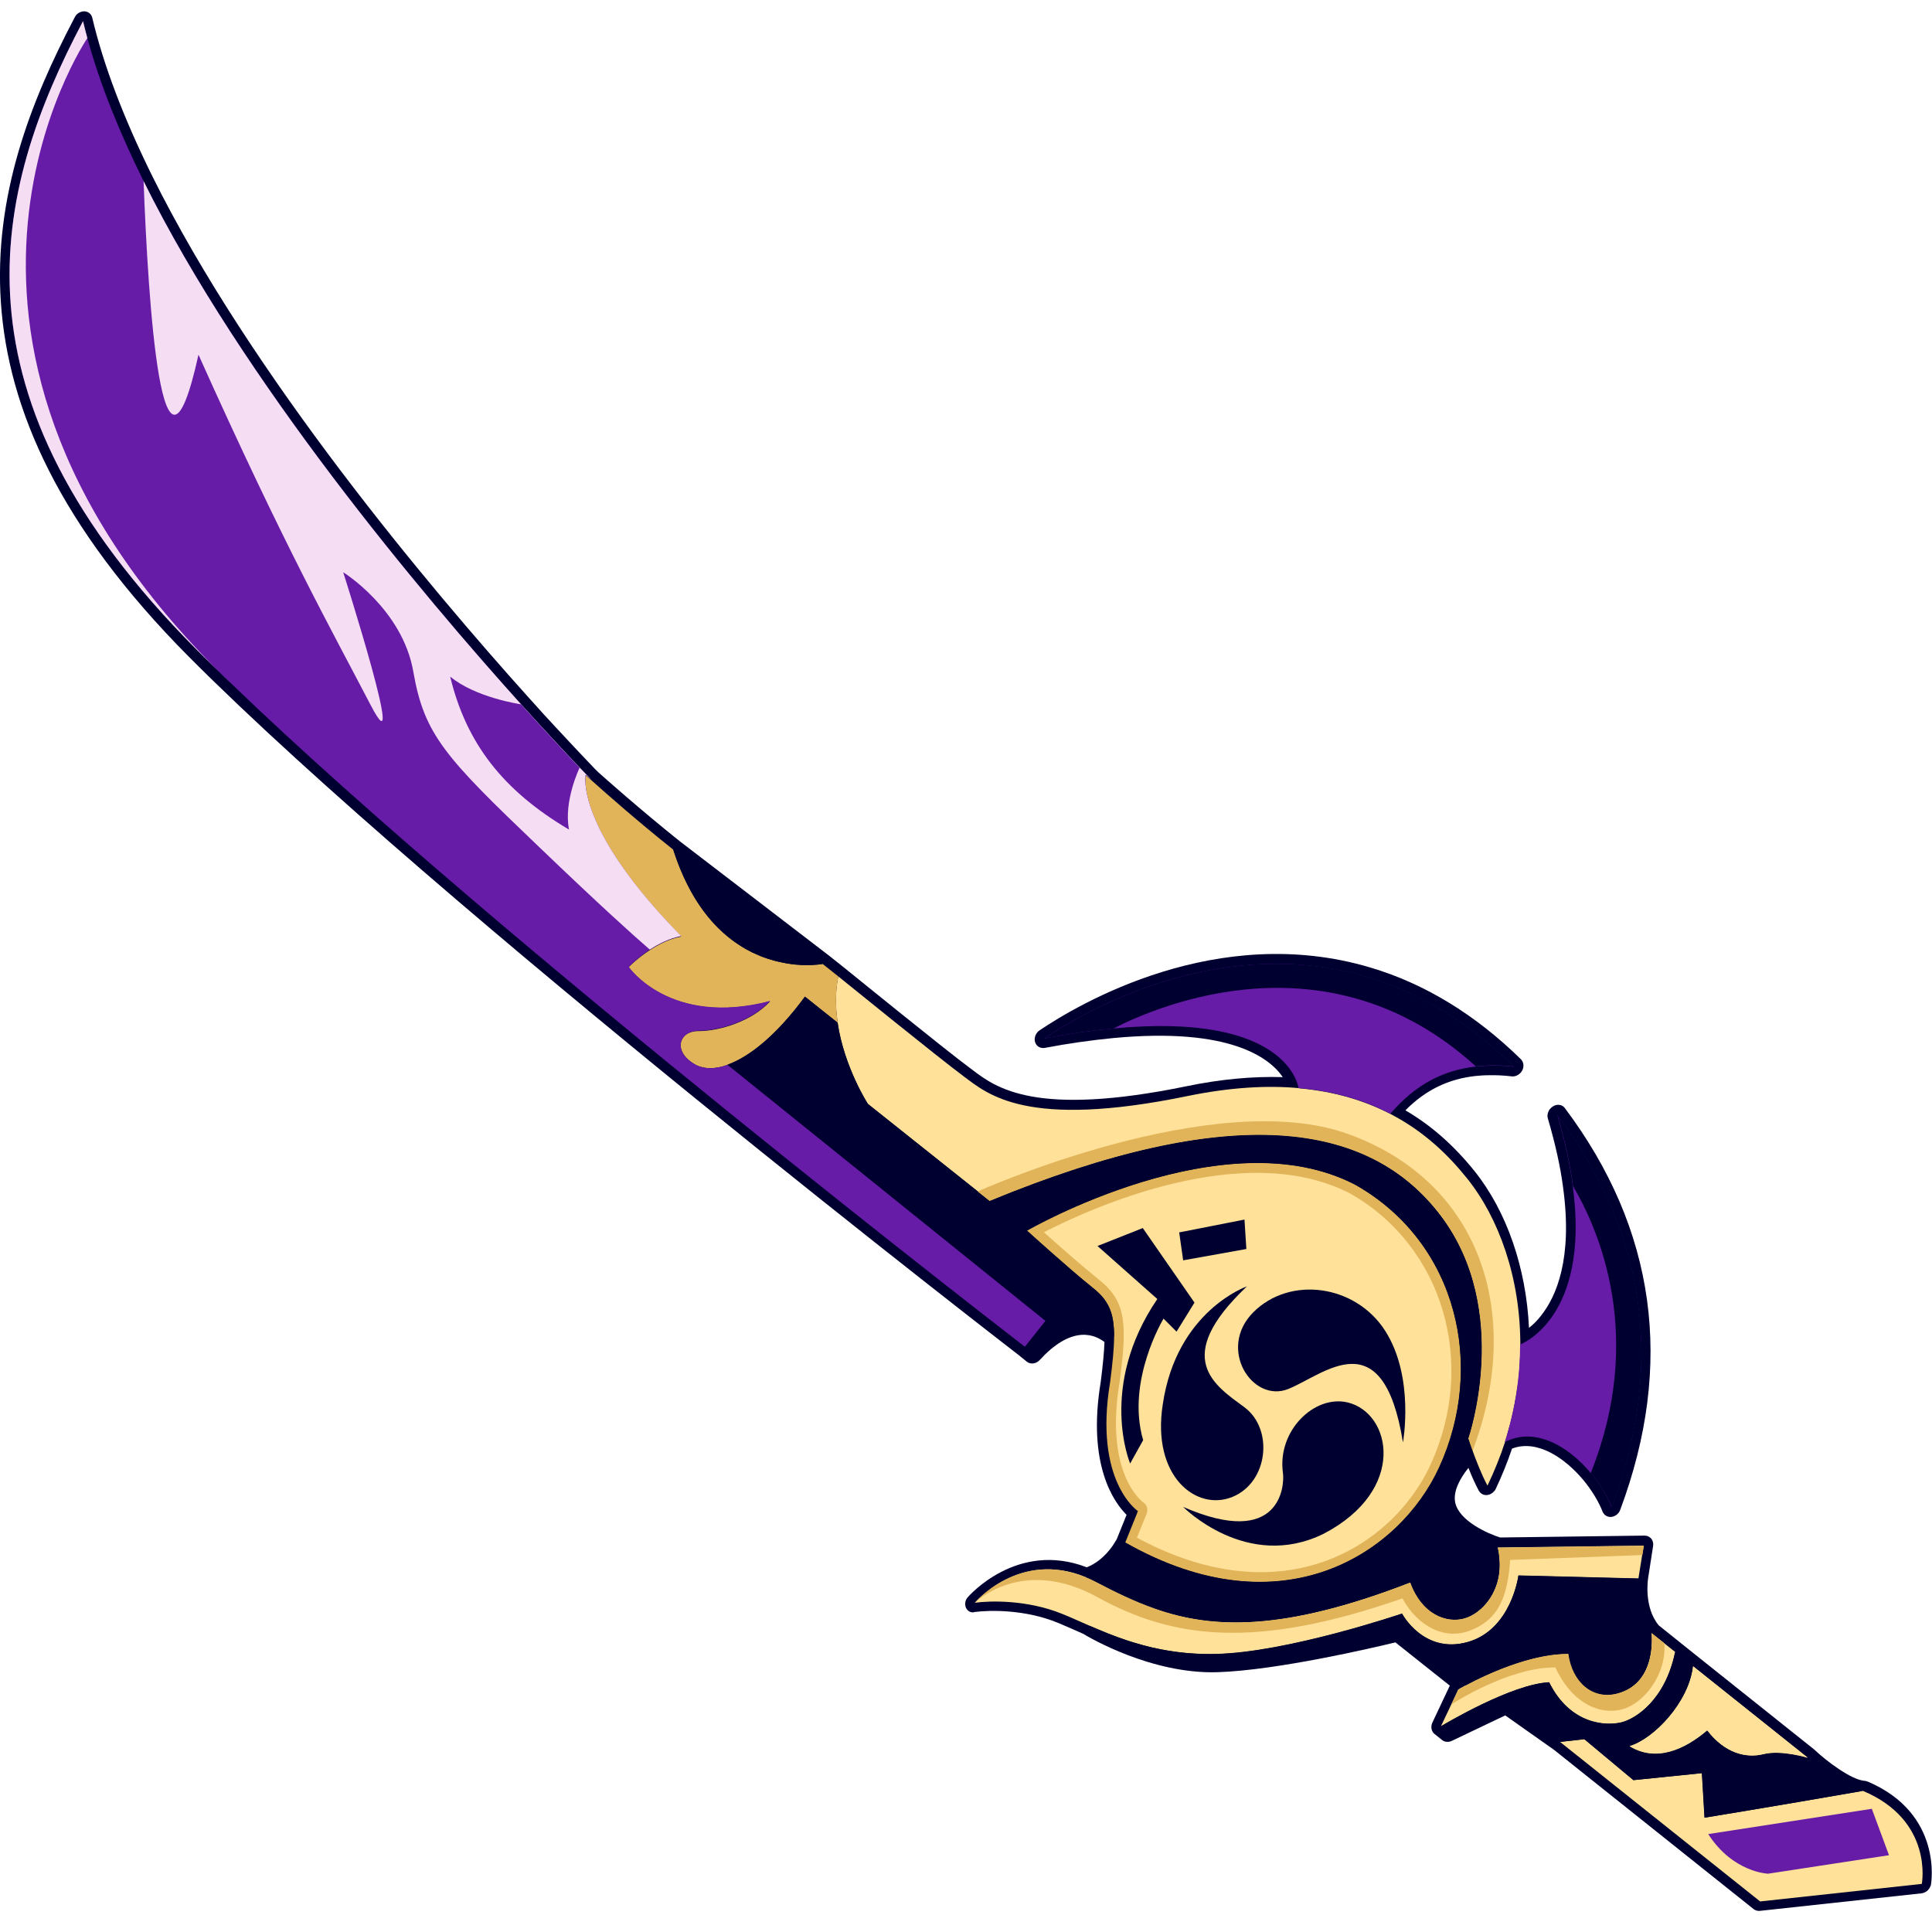 <?xml version="1.0" encoding="utf-8"?>
<!-- Generator: Adobe Illustrator 25.2.1, SVG Export Plug-In . SVG Version: 6.00 Build 0)  -->
<svg version="1.1" id="Слой_1" xmlns="http://www.w3.org/2000/svg" xmlns:xlink="http://www.w3.org/1999/xlink" x="0px" y="0px"
	 viewBox="0 0 1024 1024" style="enable-background:new 0 0 1024 1024;" xml:space="preserve">
<style type="text/css">
	.st0{fill:#000030;}
	.st1{fill:#FFE199;}
	.st2{fill:#E2B459;}
	.st3{fill:#671CA7;}
	.st4{fill:#F5DDF3;}
</style>
<g>
	<path class="st0" d="M512,852.2c-0.8-1.8-0.5-4,0.9-5.6c0,0,0.1-0.1,0.1-0.1c0.3-0.3,25.9-30.1,63-15.8c2.3-0.9,7.4-3.3,12.3-9.5
		c1.3-1.6,2.5-3.5,3.6-5.4l5.2-12.9c-6.5-6.5-21-26.2-13.7-70.4c1.2-9.4,1.8-16,2-21.2c-2-1.5-6.2-4.2-12.2-3.8
		c-7,0.5-14.4,4.9-22.1,13.3c-1.9,2.1-4.9,2.5-6.9,0.9l-4.3-3.5c-3.1-2.4-307-236.8-439.8-370.1C-37.6,209.6-7.7,99.1,39.6,9.2
		c0.2-0.3,0.4-0.7,0.6-1c1.1-1.4,2.8-2.2,4.5-2.2c2.1,0.1,3.7,1.4,4.2,3.4c5.9,25,16.6,53.1,31.7,83.7
		C133.1,199.2,228.1,311.8,280,369.5c5.8,6.5,11,12.2,15.7,17.2c6.3,6.8,11.5,12.3,15.3,16.3c0,0,0,0,0,0c3.4,3.6,5.5,5.8,6.1,6.3
		c2.3,2.1,22.7,20.2,43.1,36.5l79.2,60.7c0,0,0,0,0,0c0,0,0,0,0,0l8.3,6.6c0,0,0,0,0,0c0,0,0,0,0,0c0.5,0.4,53.8,43.7,66.3,52.9
		l1.6,1.2c12.4,9.4,33.2,25,113.4,8.5c17.9-3.7,35-5.3,50.9-4.8c-6.8-10-27.7-26.6-89.9-20.7c-11.4,1.1-23.6,2.8-36.2,5.2
		c-2.4,0.4-4.5-0.8-5.2-3.1c-0.5-1.7,0-3.6,1.1-5c0.4-0.5,0.8-0.9,1.3-1.2c20.6-13.9,94.1-57.5,175.3-33.3
		c28.7,8.5,55.6,24.9,79.8,48.6c1.5,1.5,1.8,3.9,0.7,6c-0.2,0.3-0.4,0.6-0.6,0.9c-1.2,1.5-3.1,2.4-4.9,2.2
		c-4.3-0.5-8.3-0.7-12.3-0.6c-2.6,0-4.8,0.2-7,0.4c0,0,0,0,0,0c0,0,0,0,0,0c-14.4,1.6-26.4,7.4-37.1,18.2
		c13.7,8,25.7,18.6,36.7,32.3c17.1,21.4,27.3,51.3,28.8,83c2-1.6,4.2-3.6,6.4-6.5c8.1-10.2,16.8-30.2,11.7-67.7
		c-1.4-11.1-4.2-23.5-8.1-36.8c-0.5-1.7,0-3.6,1.1-5c0.4-0.5,1-1,1.6-1.4c2.2-1.4,4.9-1,6.3,0.9c48.2,64.2,58.1,135.8,29.4,212.8
		c-0.2,0.6-0.5,1.2-0.9,1.7c-0.9,1.2-2.3,2-3.8,2.2c-2.1,0.2-3.9-0.9-4.7-2.8c-2.2-5.6-5.9-11.6-10.4-17
		c-9.7-11.5-24.4-21.5-37.6-16.4c-2.5,7.4-5.4,14.5-8.6,21.3c-0.2,0.4-0.4,0.8-0.7,1.1c-1,1.2-2.3,2-3.8,2.2
		c-1.9,0.2-3.6-0.7-4.5-2.3c-1.8-3.3-3.6-7.3-5.5-12.1c-0.1,0.1-0.2,0.2-0.3,0.4c-3.8,4.8-8,11.8-6.7,18
		c2.1,9.8,17.4,16.5,23.8,18.5l76.6-1c1.4,0,2.6,0.6,3.5,1.6c0.8,1,1.2,2.4,1,3.8l-2.7,17.4c0,0,0,0,0,0.1c0,0,0,0,0,0
		c0,0.1-2.4,15,5.7,24.7l12.1,9.7l9.5,7.6l60.8,48.5c0.1,0,0.1,0.1,0.1,0.1c0,0,0.1,0,0.1,0.1c6.4,6,19.3,15.8,26.5,16.4
		c0,0,0,0,0,0c0.5,0,0.9,0.1,1.3,0.3c0.1,0,0.2,0.1,0.3,0.1c0,0,0,0,0.1,0c40,17.1,33.5,54,33.5,54.4c-0.2,1-0.6,1.8-1.2,2.6
		c-0.9,1.2-2.3,2-3.8,2.2l-85.7,9.3c-1.2,0.1-2.4-0.2-3.3-0.9l-105.9-84.5l-25.8-18.2l-28.3,13.5c-1.7,0.8-3.7,0.7-5.1-0.4l-4.1-3.3
		c-0.1-0.1-0.1-0.1-0.2-0.2c-0.1,0-0.1-0.1-0.2-0.1c-0.1-0.1-0.1-0.2-0.2-0.3c-0.2-0.2-0.3-0.4-0.4-0.6c-0.1-0.2-0.2-0.4-0.3-0.6
		c0-0.1-0.1-0.2-0.1-0.3c-0.4-1.2-0.3-2.6,0.3-3.9l9.2-19.5c0,0,0-0.1,0-0.1l-28.8-22.9c-11.6,2.8-62.7,14.8-94.3,15.8
		c-34.9,1.1-68-18.4-71.1-20.3l-2.9-1.3c-3.9-1.7-7.5-3.3-10.9-4.7c-16.9-6.9-35.5-6.7-43.8-5.6C514.7,855,512.9,854,512,852.2z"/>
	<path class="st1" d="M460,585.1l64.5,51.4c128.1-52.9,201.2-42.4,239.2,7.9c38,50.3,14.6,118,14.6,118s0.8,2.6,2.2,6.5
		c1.9,5.2,4.7,12.6,7.9,18.5c3.7-7.7,6.8-15.5,9.3-23.1l0-0.1c0.7-2.2,1.4-4.4,1.9-6.6c0.5-1.7,1-3.5,1.4-5.3
		c0.5-1.9,0.9-3.9,1.3-5.8c0,0,0,0,0,0c0.4-1.8,0.7-3.6,1-5.3c0.1-0.2,0.1-0.3,0.1-0.5c0-0.2,0.1-0.4,0.1-0.5c0.2-1.5,0.5-3,0.7-4.5
		c0.2-1.1,0.3-2.2,0.5-3.4c0.8-6.7,1.1-13.2,1.1-19.7c0-35.4-11.4-67.1-28.2-88c-9.3-11.6-22.1-24.6-40.7-34.2
		c-13.1-6.8-29-11.9-48.5-13.6c0,0-0.1-0.1-0.1-0.1c-0.1,0-0.1,0-0.1,0c-16.8-1.5-36.2-0.4-58.7,4.2c-85.7,17.7-106-1-118.7-10.4
		c-12.7-9.4-66.5-53-66.5-53c-1.7,8.3-1.5,16.6-0.3,24.6C447.4,565.6,460,585.1,460,585.1z"/>
	<path class="st2" d="M368.6,564.3c4.5,2.4,10.3,2.5,17,0.1c11.7-4.2,26.2-15.9,41.1-36.1l17.3,13.8c-1.2-7.9-1.3-16.3,0.3-24.6
		l-8.3-6.6c0,0-4,0.8-10.3,0.6c-0.7,0-1.3,0-2.1-0.1c-0.5-0.1-1.1-0.1-1.7-0.1c-0.5-0.1-1.1-0.1-1.7-0.2c-1.5-0.2-3.2-0.4-4.8-0.8
		c-1-0.2-1.9-0.4-3-0.6c-1-0.2-2-0.5-3-0.8c-1-0.3-2-0.6-3-0.9c-2.5-0.8-5-1.9-7.6-3.1c-0.7-0.4-1.6-0.8-2.3-1.2
		c-1.1-0.5-2.2-1.2-3.3-1.9c-13.7-8.4-27.5-23.7-36.4-51.5c-17.9-14.2-36.2-30.3-43.3-36.7l0,0c-2-1.7-3.1-2.7-3.1-2.7
		s-6.1,27.8,50.6,85.5c-14.8,2.8-27.8,16.2-27.8,16.2s21.9,31.9,75,18.1c-9.7,10.7-27.1,15.8-37.8,15.8
		C359.6,546.3,356.4,557.5,368.6,564.3z"/>
	<path class="st0" d="M436,510.9l-79.2-60.7C379.8,521.9,436,510.9,436,510.9z"/>
	<path class="st3" d="M553.5,550.4c13.6-2.6,25.8-4.3,36.7-5.3c93.3-8.9,98,31.5,98,31.5s0,0,0.1,0c0,0,0,0,0.1,0.1
		c19.5,1.7,35.4,6.8,48.5,13.6c12.8-14.9,27.3-23,45.3-25c2.4-0.3,4.9-0.4,7.4-0.5c4.1-0.1,8.4,0.1,12.9,0.6
		c-25.6-25.1-52.1-39.9-78-47.6C650.7,495.9,581.8,531.3,553.5,550.4z"/>
	<path class="st0" d="M553.5,550.4c13.6-2.6,25.8-4.3,36.7-5.3c24.4-12.5,114.4-50.6,192,20.1c2.4-0.3,4.9-0.4,7.4-0.5
		c4.1-0.1,8.4,0.1,12.9,0.6c-25.6-25.1-52.1-39.9-78-47.6C650.7,495.9,581.8,531.3,553.5,550.4z"/>
	<path class="st3" d="M843.1,780.7c5,5.9,8.9,12.4,11.1,18.3c37.2-99.8,0.4-169.1-28.8-208c4.1,14,6.8,26.5,8.2,37.6
		c9.5,70.4-27.9,84-27.9,84c0,16.6-2.5,34-8.1,51.6l0,0.1C813.7,756,831.4,766.7,843.1,780.7z"/>
	<path class="st0" d="M854.3,799c37.2-99.8,0.4-169.1-28.8-208c4.1,14,6.8,26.5,8.2,37.6c13.9,23.5,38.3,80,9.4,152.2
		C848.1,786.6,852,793.1,854.3,799z"/>
	<path class="st2" d="M596.4,817.6c83.3,47.4,145.6,5.6,166.4-39.7c24.6-53.5,10-118.9-44.2-149.8c-69.7-36.5-174.3,24.2-174.3,24.2
		s22.2,20.1,34.5,30c8.5,6.7,11.7,12.8,11.7,26.2c0,0,0,0,0,0c0,6.1-0.8,13.9-2.1,24c-8.8,52.7,14.7,68.4,14.7,68.4
		S603.2,800.9,596.4,817.6z"/>
	<path class="st1" d="M746.1,795.9c4.9-6.2,9.1-12.9,12.2-19.8c24.7-53.9,6.5-115.5-42.5-143.4c-56.5-29.5-138.4,8-162.5,20.4
		c7.3,6.6,20.5,18.2,29,25c9.8,7.8,13.3,15.5,13.3,29.2c0,0.2,0,0.4,0,0.6c0,6-0.7,13.4-2.2,24.7c-8.1,48.7,12,63.3,12.8,63.9
		c1.8,1.2,2.4,3.7,1.5,5.9l-5.1,12.6C668.7,850.6,719.9,828.8,746.1,795.9z"/>
	<path class="st0" d="M743.6,764.5c0,0,6.3-34.5-9.4-59.1s-50.5-29.3-69.9-9.9c-19.3,19.4-0.5,48.3,18.5,40.7
		C701.8,728.6,733,698.9,743.6,764.5z"/>
	<path class="st0" d="M627.1,798.7c0,0,33.8,34.3,74.5,14.2c44.4-23.2,35.9-64.1,12.6-69.6c-17.7-4.1-37.4,15.2-34.2,37.5
		C680.9,787.3,678.8,821.2,627.1,798.7z"/>
	<path class="st0" d="M660.9,681.8c0,0-37.3,12.9-44.6,62.5c-6,38.2,17.8,56.9,36.9,49.1c19.1-7.8,21.9-36,6.4-47.5
		C644.1,734.4,620.5,720.1,660.9,681.8z"/>
	<path class="st0" d="M605.7,650.9l27.4,39.5l-9.5,15.4l-6.9-6.9c0,0-20,33-10.8,64.4c-6.9,12.4-6.9,12.4-6.9,12.4
		s-17.2-40.7,14.4-87.2c-31.7-28.1-31.7-28.1-31.7-28.1L605.7,650.9z"/>
	<polygon class="st0" points="625,653.2 627.1,668 660.6,662 659.6,646.4 	"/>
	<path class="st1" d="M516.7,849.5c7.8-1.1,27.7-1.7,46.3,5.9c4.3,1.7,9,3.9,14.1,6.1c6.3,2.7,13.3,5.7,21,8.2
		c1.8,0.6,3.5,1.1,5.4,1.6c1.5,0.5,3,0.9,4.6,1.3c1.6,0.4,3.2,0.8,4.8,1.1c7.5,1.6,15.6,2.7,24.6,2.9c2.2,0.1,4.4,0.1,6.7,0
		c38-0.7,98.9-21.4,98.9-21.4s11.4,21.6,34.7,15.1c23.3-6.5,27-35.3,27-35.3l8.4,0.2l55.2,1.4l2-12.5l0.8-4.9c0,0,0,0-77.4,1
		c0.3,1.4,0.6,2.8,0.7,4.3c2.4,18.6-9.1,30.6-18.3,33.2c-9.8,2.8-22.8-2.3-28.8-19c-67.2,26.1-104.8,24.5-134.9,14
		c-11.3-3.9-21.6-9-31.9-14.4c-1.7-0.9-3.4-1.7-5.2-2.4C540.2,821.4,516.7,849.5,516.7,849.5z"/>
	<path class="st1" d="M821.1,891.6c11.3,22.7,30.3,23.1,38.1,21.3c7.8-1.8,23.5-12,28.7-37.3l-5.9-4.7c-4.9-3.9-6.7-5.3-6.7-5.3
		s0.5,4.9-0.4,10.9c-1.2,7.2-4.7,15.9-14.2,19.9c-14.5,6.1-26-3.1-29-16.9c-0.2-0.9-0.4-1.9-0.5-2.9c-8.9,0-18.3,2.1-26.9,4.9
		c-11.7,3.8-22,8.9-27.4,11.8l-0.1,0c-2.5,1.3-3.9,2.2-3.9,2.2l-3.7,7.9l-5.5,11.6l0.1-0.1C766,913.6,801.2,892.6,821.1,891.6z"/>
	<path class="st1" d="M904.8,917.1c9.2,12,20.5,15,29.9,12.6c9.4-2.4,23.4,1.9,23.4,1.9l-60.8-48.5c-2.1,18.8-20.6,38.4-33.7,42.3
		C877.8,934.2,893.1,927.1,904.8,917.1z"/>
	<path class="st1" d="M826.8,923.2l106.1,84.6l85.7-9.3c0,0,6.4-33.5-31.2-49.3c-48.7,8.5-83.9,14.2-83.9,14.2l-1.4-23.6l-36.3,3.7
		l-26-21.7L826.8,923.2z"/>
	<path class="st3" d="M905.4,972.1l86.7-13.4l9.1,24.6l-64.1,9.8C937.1,993.1,918.5,992.5,905.4,972.1z"/>
	<path class="st0" d="M577,861.5c0,0,33.9,20.9,68.9,19.8c34.9-1.1,95.5-16.2,95.5-16.2l35.4,28.2l0.1,0c9.3-5,33.4-16.7,54.2-16.7
		c1.9,15.4,14.1,26.4,29.6,19.8c17.3-7.3,14.6-30.8,14.6-30.8c-10-11.5-6.9-28.9-6.9-28.9l-63.6-1.6c0,0-3.7,28.8-27,35.3
		c-23.3,6.5-34.7-15.1-34.7-15.1s-60.9,20.7-98.9,21.4C615.1,877.2,593.8,868.8,577,861.5z"/>
	<path class="st0" d="M763.7,915l4.1,3.3l31-14.8l28,19.8l12.9-1.5l26,21.7l36.3-3.7l1.4,23.6c0,0,35.2-5.7,83.9-14.2
		c-11.5-0.9-29.2-17.5-29.2-17.5s-14-4.3-23.4-1.9c-9.4,2.4-20.8-0.6-29.9-12.6c-11.7,10-27,17.1-41.2,8.4
		c13.2-3.9,31.7-23.5,33.7-42.3l-9.5-7.6c-5.2,25.3-20.9,35.5-28.7,37.3c-7.8,1.8-26.7,1.4-38.1-21.3c-19.9,1-55.1,22-57.3,23.3
		L763.7,915z"/>
	<path class="st1" d="M958.2,931.7l-60.8-48.5c-2.1,18.8-20.6,38.4-33.7,42.3c14.2,8.8,29.5,1.6,41.2-8.4c9.2,12,20.5,15,29.9,12.6
		C944.2,927.4,958.2,931.7,958.2,931.7z"/>
	<path class="st0" d="M575.4,836c1.7,0.7,3.4,1.5,5.2,2.4c10.4,5.4,20.6,10.5,31.9,14.4c30.1,10.5,67.7,12,134.9-14
		c6.1,16.7,19,21.7,28.8,19c9.1-2.6,20.7-14.6,18.3-33.2c-0.1-1.4-0.4-2.8-0.7-4.3c0,0-24.2-7.1-27.4-22
		c-2.6-12.4,9.8-25.3,14.1-29.4c-1.4-3.8-2.2-6.5-2.2-6.5s23.3-67.7-14.6-118c-26.8-35.5-71.1-51.2-139.8-38.7
		c-28.7,5.2-61.6,15.2-99.3,30.8L460,585.1c0,0-12.6-19.5-16.1-43.1l-17.3-13.8c-14.8,20.2-29.3,31.9-41.1,36.1l168.6,135.8
		l-10.9,13.7c0,0,0,0,4.4,3.5c24.9-27,41.9-10,42.9-8.9c0-8.2-1.2-13.6-4.1-18.2c-1.8-2.9-4.3-5.4-7.6-8c-12.4-9.9-34.5-30-34.5-30
		s46.9-27.2,98.8-34.2c25.6-3.5,52.4-2.1,75.4,10c54.2,30.9,68.8,96.3,44.2,149.8c-20.8,45.3-83.1,87.1-166.4,39.7
		C587.9,833.2,575.4,836,575.4,836z"/>
	<path class="st3" d="M543.2,713.8l10.9-13.7L385.6,564.4c-6.7,2.4-12.6,2.3-17-0.1c-12.2-6.7-9-17.9,1.8-18
		c10.7,0,28.1-5.1,37.8-15.8c-53.1,13.9-75-18.1-75-18.1s4.5-4.6,11.2-9c4.7-3.1,10.5-6,16.6-7.2c-56.7-57.7-50.6-85.5-50.6-85.5
		s0.9,0.9,2.7,2.3c-0.8-0.8-2.8-2.9-5.9-6.1c-6.4-6.7-17.2-18.3-31.1-33.6C223.7,315,128.8,202.4,76.1,96
		C63.3,70.1,52.9,44.5,46.3,20.2c-0.8-3-1.6-6-2.3-9c-48,91-74.2,198.1,59.9,332.8c6,6.1,12.5,12.4,19.2,18.8
		C265,499.5,543.2,713.8,543.2,713.8z"/>
	<path class="st4" d="M344.4,503.3c4.7-3.1,10.5-6,16.6-7.2c-56.7-57.7-50.6-85.5-50.6-85.5s1.1,1,3.1,2.7c0,0-2.2-2.3-6.3-6.5
		c-6.4-6.7-17.2-18.3-31.1-33.6C223.7,315,128.8,202.4,76.1,96c2.4,63.5,9.6,180.3,29.1,92c45.5,101.5,70.7,146.2,91.2,185.6
		c20.5,39.5-14.5-70.3-14.5-70.3s31.5,19.5,37.2,52.9c5.8,33.3,16.9,45.2,66.4,92.5C317.6,479.5,335.6,495.7,344.4,503.3z"/>
	<path class="st3" d="M301.6,439.7c-3-15,5.6-32.8,5.6-32.8c-6.4-6.7-17.2-18.3-31.1-33.6c0,0-24.1-3.5-37.5-14.7
		C247.1,393.8,266.4,418.9,301.6,439.7z"/>
	<path class="st4" d="M123.1,362.9C-64.8,183.1,46.3,20.2,46.3,20.2c-0.8-3-1.6-6-2.3-9c-48,91-74.2,198.1,59.9,332.8
		C110,350.1,116.4,356.4,123.1,362.9z"/>
	<path class="st2" d="M763.7,644.4c38,50.3,14.6,118,14.6,118s0.8,2.6,2.2,6.5c26.9-70.6,5.6-141.9-65.8-167.8
		c-71.4-25.9-196.5,30.4-196.5,30.4l6.3,5C652.6,583.7,725.7,594.1,763.7,644.4z"/>
	<path class="st2" d="M516.7,849.5c0,0,24.9-25,64.9-3c40,22,83.3,28,161.7,0.7c8.4,15.1,22.6,22.3,36.2,16.9
		c13.6-5.4,19.5-15.8,20.9-37.3c70.1-2.6,70.1-2.6,70.1-2.6l0.8-4.9c0,0,0,0-77.4,1c0.3,1.4,0.6,2.8,0.7,4.3
		c2.4,18.6-9.1,30.6-18.3,33.2c-9.8,2.8-22.8-2.3-28.8-19c-67.2,26.1-104.8,24.5-134.9,14c-11.3-3.9-21.6-9-31.9-14.4
		c-1.7-0.9-3.4-1.7-5.2-2.4C540.2,821.4,516.7,849.5,516.7,849.5z"/>
	<path class="st2" d="M824.4,883.8c7.5,16.5,20.9,25.1,34,22.5c13.1-2.6,25.1-19.4,23.7-35.4c-4.9-3.9-6.7-5.3-6.7-5.3
		s0.5,4.9-0.4,10.9c-1.2,7.2-4.7,15.9-14.2,19.9c-14.5,6.1-26-3.1-29-16.9c-0.2-0.9-0.4-1.9-0.5-2.9c-8.9,0-18.3,2.1-26.9,4.9
		c-11.7,3.8-22,8.9-27.4,11.8l-0.1,0c-2.5,1.3-3.9,2.2-3.9,2.2l-3.7,7.9C769.3,903.3,799.6,883.5,824.4,883.8z"/>
	<ellipse class="st3" cx="103.5" cy="272.3" rx="27.4" ry="34.6"/>
</g>
</svg>
